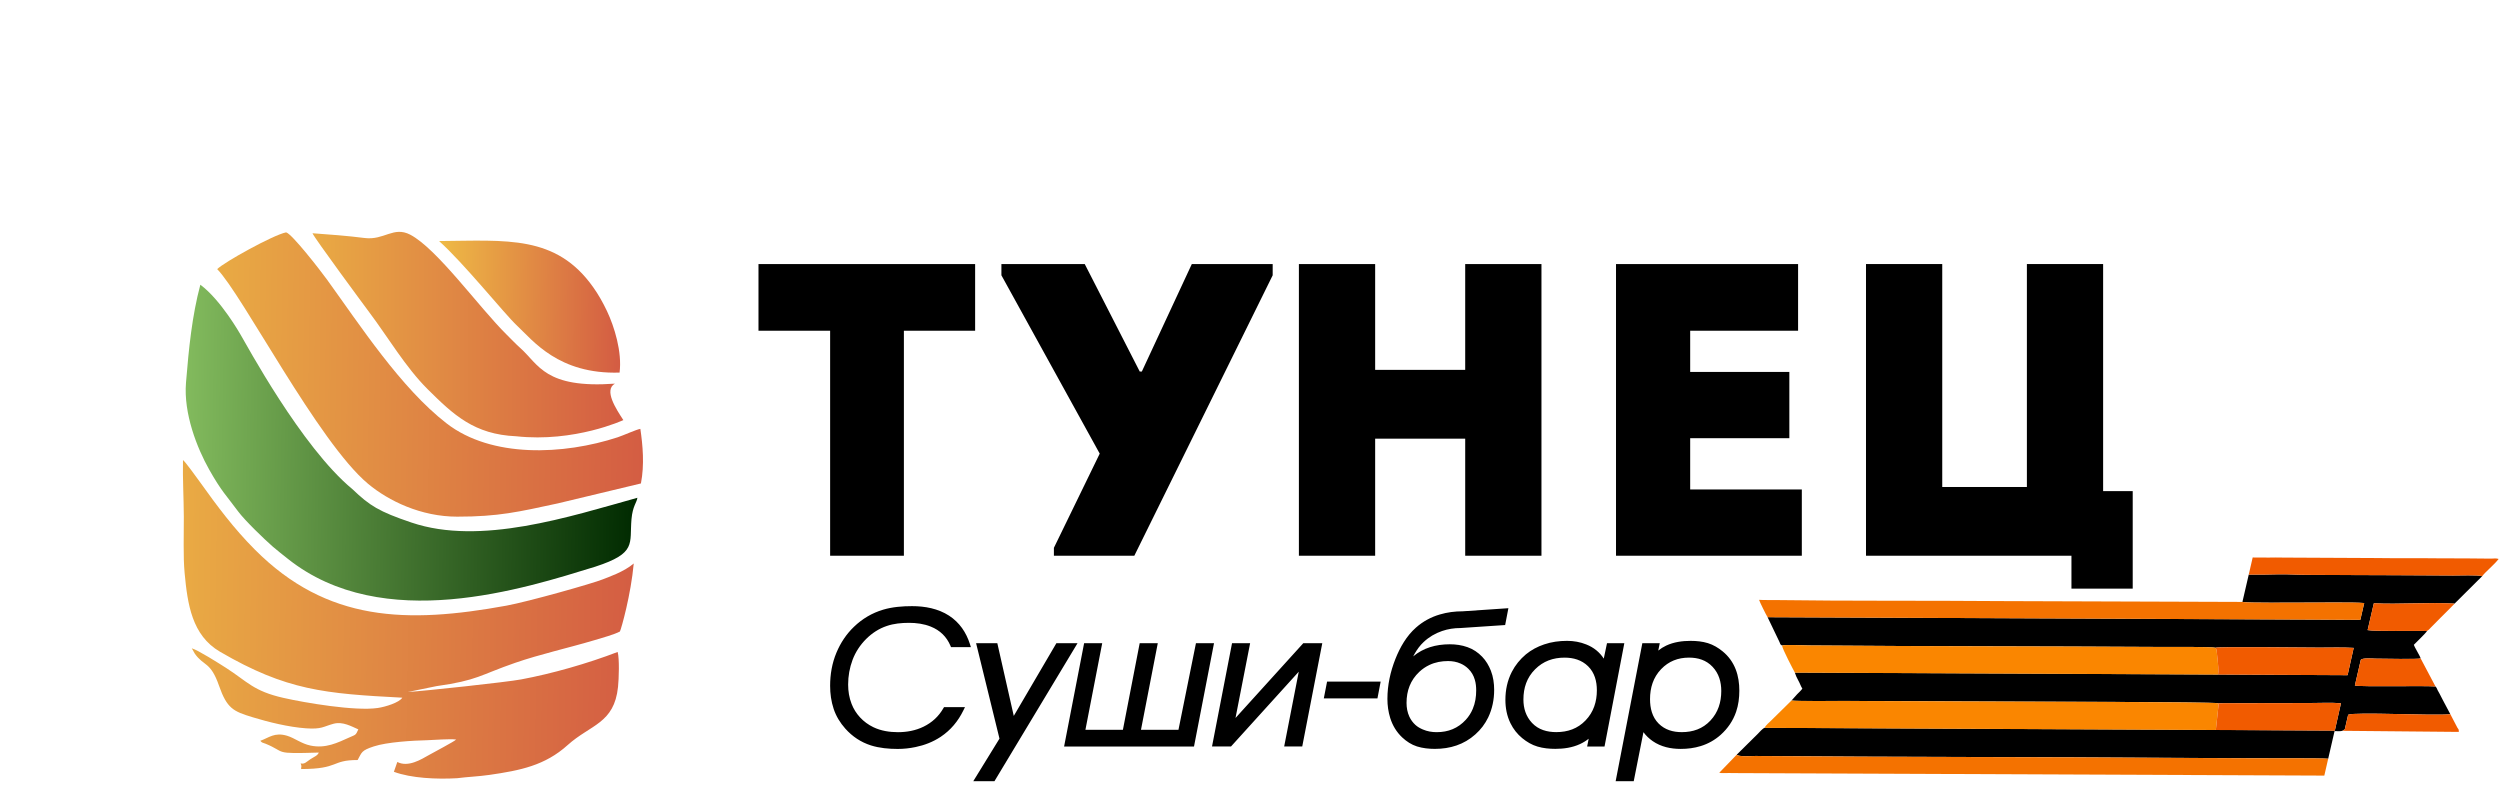 <?xml version="1.0" encoding="utf-8"?>
<!-- Generator: Adobe Illustrator 16.0.0, SVG Export Plug-In . SVG Version: 6.00 Build 0)  -->
<!DOCTYPE svg PUBLIC "-//W3C//DTD SVG 1.1//EN" "http://www.w3.org/Graphics/SVG/1.1/DTD/svg11.dtd">
<svg version="1.1" id="Слой_6" xmlns="http://www.w3.org/2000/svg" xmlns:xlink="http://www.w3.org/1999/xlink" x="0px" y="0px"
	 width="236px" height="75px" viewBox="0 0 236 75" enable-background="new 0 0 236 75" xml:space="preserve">
<g>
	<path d="M219.781,71.624l0.602-2.609c0.158,0.012,0.621,0.029,0.734-0.027l0.23-0.139l0.318-1.377
		c0.658-0.285,8.012,0.115,9.648-0.049l-0.686-1.295c-0.123-0.232-0.215-0.41-0.33-0.639c-0.078-0.154-0.109-0.182-0.186-0.336
		c-0.096-0.191-0.049-0.168-0.201-0.352c-1.262-0.088-6.871,0.057-7.611-0.088l0.555-2.41c0.102-0.227,1.184-0.131,1.377-0.129
		c0.711,0.004,4.064,0.076,4.279-0.021c-0.063-0.246-0.572-1.033-0.643-1.285c0.246-0.262,1.137-1.094,1.242-1.303
		c-1.121-0.031-4.9,0.053-5.607-0.082l0.59-2.537c2.313,0.131,5.26-0.113,7.621,0.035l2.604-2.59
		c-0.342-0.131-2.24-0.055-2.744-0.063c-0.936-0.012-1.82-0.004-2.748-0.014c-1.842-0.018-3.648-0.012-5.492-0.025
		c-1.84-0.01-3.652-0.014-5.49-0.021c-0.973-0.002-1.902-0.072-2.75-0.053c-0.904,0.021-1.844,0.043-2.813,0.029l-0.596,2.576
		c0.395,0.111,4.924,0.059,5.734,0.063c1.246,0.014,4.799-0.053,5.764,0.043l-0.367,1.584l-55.955-0.246l1.123,2.342
		c0.109,0.25,0.027,0.186,0.236,0.33c0.316-0.098,2.078-0.012,2.527-0.008c11.053,0.094,22.195,0.074,33.27,0.143
		c0.654,0.002,4.826-0.035,5.109,0.078c0.168-0.125,8.443-0.018,9.813-0.016c1.051,0.002,2.201-0.039,3.25,0.027l-0.576,2.578
		l-12.234-0.063l-39.949-0.184c0.076,0.236,0.195,0.518,0.328,0.744c0.164,0.287,0.234,0.545,0.385,0.773
		c-0.182,0.24-0.293,0.322-0.498,0.533l-0.525,0.586c0.473,0.078,4.221,0.035,5.041,0.039l15.102,0.059
		c0.838,0.004,19.826,0.033,20.098,0.158l8.734-0.02c0.916-0.004,1.986-0.057,2.893,0.023l-0.582,2.582l-11.23-0.063l-42.596-0.201
		c-0.201,0.068-0.469,0.4-0.658,0.584l-1.971,1.951c0.189,0.225,1.385,0.121,1.773,0.123c13.322,0.115,26.752,0.082,40.092,0.182
		c2.348,0.018,4.67,0.029,7.002,0.033C213.633,71.585,219.105,71.556,219.781,71.624z"/>
	<path fill="#FA8600" d="M209.174,68.913l0.244-2.242c0.004-0.279,0.072-0.08-0.059-0.285c-0.273-0.125-19.264-0.154-20.098-0.158
		l-15.104-0.059c-0.82-0.004-4.566,0.039-5.041-0.039l-1.92,1.889c-0.197,0.205-0.49,0.408-0.619,0.691L209.174,68.913z"/>
	<path fill="#FA8600" d="M209.379,63.679c0.088-0.314,0.002-1.061-0.029-1.354c-0.027-0.227-0.045-0.379-0.072-0.648
		c-0.02-0.244-0.01-0.375-0.148-0.525c-0.283-0.115-4.455-0.078-5.109-0.08c-11.072-0.068-22.217-0.049-33.268-0.143
		c-0.449-0.004-2.215-0.088-2.527,0.008c0.01,0.295,1.074,2.311,1.211,2.559L209.379,63.679z"/>
	<path fill="#F47200" d="M211.686,56.821L188.9,56.743c-7.096-0.061-14.283,0.004-21.373-0.098
		c-0.486-0.008-0.979,0.012-1.471-0.021c0.047,0.182,0.686,1.463,0.803,1.641l55.957,0.248l0.365-1.584
		c-0.965-0.096-4.518-0.031-5.762-0.041C216.607,56.882,212.076,56.937,211.686,56.821z"/>
	<path fill="#F47200" d="M219.781,71.624c-0.676-0.068-6.148-0.039-6.965-0.043c-2.332-0.004-4.654-0.02-7.004-0.033
		c-13.338-0.1-26.768-0.066-40.092-0.182c-0.389-0.002-1.582,0.102-1.773-0.123l-1.65,1.707c0.225,0.055,0.643,0.021,0.877,0.023
		c0.314,0.006,0.582,0.006,0.918,0.008l55.324,0.236L219.781,71.624z"/>
	<path fill="#F15B00" d="M234.318,54.392c0.33-0.439,1.117-1.057,1.553-1.627c-0.25-0.084-0.461-0.029-0.699-0.031
		c-0.248-0.006-0.465-0.004-0.734-0.006c-0.52-0.004-0.947-0.014-1.467-0.014c-0.98-0.006-1.934,0.002-2.883-0.01
		c-1.953-0.027-3.857,0.006-5.809-0.025l-8.697-0.043c-0.506-0.004-0.994-0.018-1.463,0c-0.258,0.006-0.459-0.006-0.732-0.008
		c-0.26,0-0.498,0.012-0.734-0.002l-0.373,1.619c0.967,0.014,1.908-0.008,2.811-0.027c0.852-0.02,1.779,0.049,2.75,0.051
		c1.84,0.008,3.652,0.016,5.49,0.025c1.844,0.012,3.652,0.004,5.494,0.023c0.928,0.01,1.811,0.002,2.746,0.012
		C232.076,54.337,233.975,54.265,234.318,54.392z"/>
	<path fill="#F15B00" d="M209.127,61.151c0.141,0.15,0.131,0.281,0.15,0.525c0.025,0.27,0.045,0.422,0.072,0.648
		c0.031,0.293,0.117,1.039,0.029,1.354l12.234,0.061l0.576-2.576c-1.049-0.068-2.199-0.023-3.25-0.027
		C217.572,61.134,209.297,61.026,209.127,61.151z"/>
	<path fill="#F15B00" d="M209.359,66.386c0.131,0.205,0.064,0.006,0.061,0.285l-0.244,2.242l11.232,0.063l0.58-2.584
		c-0.908-0.08-1.979-0.025-2.891-0.023L209.359,66.386z"/>
	<path fill="#F15B00" d="M229.111,59.565c0.184-0.119,0.186-0.143,0.344-0.307l0.953-0.963c0.43-0.436,0.883-0.861,1.305-1.314
		c-2.361-0.146-5.311,0.096-7.623-0.035l-0.586,2.537C224.211,59.62,227.99,59.534,229.111,59.565z"/>
	<path fill="#F15B00" d="M229.91,64.802l-1.402-2.648c-0.211,0.098-3.568,0.025-4.277,0.021c-0.191-0.002-1.273-0.098-1.375,0.131
		l-0.559,2.41C223.041,64.858,228.65,64.714,229.91,64.802z"/>
	<path fill="#F15B00" d="M231.314,67.423c-1.637,0.164-8.988-0.236-9.648,0.049l-0.318,1.377l-0.23,0.139l10.99,0.104
		c0.008-0.301-0.023-0.205-0.143-0.42L231.314,67.423z"/>
</g>
<polygon points="176.15,52.461 195.545,52.461 195.545,55.567 201.328,55.567 201.328,46.362 198.535,46.362 198.535,24.926 
	191.338,24.926 191.338,45.972 183.348,45.972 183.348,24.926 176.15,24.926 "/>
<path d="M169.74,24.926c-6.449,0-10.816,0-17.189,0c0,9.125,0,18.33,0,27.535c6.373,0,11.092,0,17.541,0c0-2.086,0-4.208,0-6.255
	c-4.127,0-6.486,0-10.539,0c0-1.653,0-3.226,0-4.838h9.361c0-2.085,0-4.17,0-6.255h-9.361v-3.893c4.053,0,6.1,0,10.186,0
	C169.74,29.096,169.74,26.972,169.74,24.926z"/>
<path d="M145.514,24.926c-2.4,0-4.799,0-7.199,0v9.992h-8.5v-9.992c-2.398,0-4.836,0-7.199,0v27.535c2.363,0,4.801,0,7.199,0V41.408
	h8.5v11.053c2.4,0,4.799,0,7.199,0V24.926L145.514,24.926z"/>
<polygon points="99.488,52.461 107.08,52.461 120.141,25.988 120.141,24.926 112.508,24.926 107.789,35.074 107.592,35.074 
	102.399,24.926 94.533,24.926 94.533,25.988 103.814,42.823 99.488,51.714 "/>
<path d="M78.364,31.221v21.24c2.321,0,4.642,0,6.963,0v-21.24h6.725c0-2.125,0-4.21,0-6.294H71.601c0,2.084,0,4.169,0,6.294H78.364z
	"/>
<path d="M91.652,61.092h-1.875l-0.056-0.135c-0.366-0.859-0.987-1.458-1.854-1.805c-0.652-0.264-1.363-0.356-2.063-0.356
	c-0.699,0-1.428,0.068-2.092,0.296c-0.743,0.249-1.387,0.672-1.942,1.221c-0.567,0.566-1.003,1.224-1.287,1.974
	c-0.281,0.75-0.419,1.531-0.419,2.335c0,0.622,0.097,1.24,0.326,1.824c0.184,0.477,0.451,0.901,0.799,1.277
	c0.357,0.386,0.779,0.693,1.253,0.923c0.724,0.347,1.526,0.472,2.322,0.472c0.841,0,1.665-0.151,2.423-0.521
	c0.799-0.391,1.421-0.965,1.866-1.736l0.063-0.107h1.978l-0.155,0.315c-0.495,1.014-1.197,1.86-2.136,2.486
	c-0.723,0.48-1.53,0.793-2.376,0.967c-0.552,0.117-1.115,0.178-1.68,0.178c-0.841,0-1.73-0.078-2.536-0.334
	c-0.946-0.303-1.749-0.838-2.414-1.583c-0.487-0.547-0.868-1.167-1.099-1.86c-0.235-0.706-0.335-1.441-0.335-2.182
	c0-1.074,0.179-2.137,0.597-3.131c0.386-0.921,0.93-1.748,1.652-2.439c0.789-0.762,1.711-1.307,2.764-1.619
	c0.868-0.257,1.815-0.332,2.717-0.332c1.223,0,2.459,0.227,3.5,0.9c0.985,0.643,1.614,1.576,1.97,2.687L91.652,61.092L91.652,61.092
	z M94.351,69.726l-2.207-9.005h2.004l1.552,6.862l4.021-6.862h1.996l-7.84,13.022h-1.999L94.351,69.726L94.351,69.726z
	 M102.464,68.893l1.584-8.172h-1.708l-1.89,9.752h12.263l1.889-9.752h-1.705l-1.65,8.172h-3.539l1.586-8.172h-1.708l-1.584,8.172
	H102.464L102.464,68.893z M122.603,63.407l-6.396,7.061h-1.793l1.889-9.747h1.708l-1.38,7.058l6.396-7.058h1.795l-1.891,9.747
	h-1.706L122.603,63.407L122.603,63.407z M130.334,64.345l-0.303,1.583h-5.064l0.309-1.583H130.334L130.334,64.345z M133.404,61.964
	c0.947-0.796,2.131-1.144,3.459-1.144c0.566,0,1.129,0.078,1.668,0.271c0.533,0.186,0.994,0.498,1.387,0.906
	c0.361,0.373,0.627,0.828,0.82,1.316c0.225,0.574,0.311,1.199,0.311,1.812c0,0.906-0.174,1.786-0.564,2.602
	c-0.297,0.613-0.701,1.146-1.213,1.6c-1.078,0.965-2.387,1.367-3.822,1.367c-0.566,0-1.146-0.061-1.688-0.231
	c-0.525-0.166-0.99-0.474-1.391-0.848c-0.541-0.508-0.91-1.128-1.133-1.832c-0.184-0.588-0.266-1.191-0.266-1.805
	c0-1.302,0.277-2.566,0.756-3.778c0.436-1.094,1.047-2.171,1.941-2.957c0.652-0.576,1.406-0.989,2.248-1.236
	c0.701-0.21,1.428-0.3,2.162-0.3l4.313-0.293l-0.305,1.59l-4.221,0.283c-0.592,0-1.174,0.088-1.732,0.28
	c-0.654,0.223-1.24,0.567-1.744,1.043c-0.334,0.311-0.607,0.685-0.836,1.08C133.5,61.78,133.453,61.868,133.404,61.964
	L133.404,61.964z M149.971,69.737l-0.145,0.735h1.641l1.869-9.752h-1.635l-0.305,1.453c-0.391-0.605-0.943-1.055-1.646-1.334
	c-0.578-0.234-1.191-0.342-1.818-0.342c-0.738,0-1.479,0.098-2.172,0.337c-0.627,0.213-1.207,0.519-1.715,0.938
	c-0.553,0.464-1.004,1.019-1.33,1.655c-0.422,0.823-0.605,1.717-0.605,2.636c0,0.771,0.141,1.531,0.486,2.225
	c0.266,0.542,0.637,1.009,1.102,1.393c0.43,0.352,0.912,0.642,1.447,0.796c0.543,0.161,1.119,0.215,1.678,0.215
	c0.795,0,1.602-0.115,2.324-0.449C149.445,70.106,149.717,69.938,149.971,69.737L149.971,69.737z M155.141,69.117l-0.916,4.626
	h-1.707l2.518-13.022h1.645l-0.141,0.693c0.229-0.186,0.477-0.342,0.748-0.469c0.715-0.337,1.521-0.447,2.305-0.447
	c0.547,0,1.111,0.054,1.635,0.215c0.51,0.159,0.975,0.436,1.385,0.772c0.563,0.459,0.977,1.03,1.24,1.709
	c0.246,0.635,0.34,1.324,0.34,2.005c0,0.672-0.084,1.354-0.303,1.993c-0.291,0.853-0.789,1.573-1.455,2.174
	c-0.553,0.491-1.184,0.848-1.891,1.064c-0.605,0.188-1.246,0.267-1.883,0.267c-0.941,0-1.863-0.195-2.645-0.735
	C155.67,69.723,155.379,69.442,155.141,69.117L155.141,69.117z M139.352,65.178c0-0.337-0.031-0.684-0.129-1.009
	c-0.113-0.398-0.314-0.742-0.605-1.03c-0.215-0.213-0.459-0.381-0.734-0.498c-0.377-0.169-0.777-0.237-1.188-0.237
	c-0.609,0-1.209,0.107-1.76,0.369c-0.352,0.166-0.666,0.381-0.949,0.645c-0.846,0.796-1.209,1.787-1.209,2.938
	c0,0.452,0.078,0.895,0.27,1.307c0.139,0.293,0.326,0.548,0.563,0.765c0.203,0.186,0.449,0.327,0.703,0.433
	c0.418,0.181,0.859,0.256,1.311,0.256c1.086,0,2.01-0.363,2.75-1.172c0.277-0.303,0.496-0.647,0.654-1.025
	C139.264,66.367,139.352,65.771,139.352,65.178L139.352,65.178z M150.744,65.163c0,1.079-0.307,2.054-1.066,2.843
	c-0.748,0.784-1.693,1.106-2.766,1.106c-0.863,0-1.68-0.223-2.285-0.864c-0.582-0.621-0.816-1.38-0.816-2.216
	c0-1.097,0.32-2.07,1.102-2.85c0.766-0.768,1.703-1.102,2.783-1.102c0.834,0,1.613,0.22,2.219,0.813
	C150.531,63.5,150.744,64.315,150.744,65.163L150.744,65.163z M162.488,65.229c0-0.859-0.225-1.648-0.822-2.283
	c-0.596-0.633-1.369-0.867-2.225-0.867c-1.033,0-1.914,0.34-2.633,1.09c-0.748,0.781-1.045,1.756-1.045,2.828
	c0,0.85,0.195,1.688,0.811,2.306c0.596,0.596,1.359,0.811,2.186,0.811c1.053,0,1.973-0.315,2.701-1.09
	C162.191,67.246,162.488,66.289,162.488,65.229z"/>
<linearGradient id="SVGID_1_" gradientUnits="userSpaceOnUse" x1="28.849" y1="-918.539" x2="71.409" y2="-919.281" gradientTransform="matrix(1 0 0 -1 -11.58 -860.28)">
	<stop  offset="0" style="stop-color:#E9AA44"/>
	<stop  offset="1" style="stop-color:#D45D43"/>
</linearGradient>
<path fill="url(#SVGID_1_)" d="M17.273,43.441c-0.035,1.772,0.07,3.554,0.08,5.332c0.01,1.66-0.074,3.727,0.076,5.331
	c0.276,2.926,0.685,5.871,3.335,7.417c6.288,3.666,9.902,3.959,17.214,4.34c-0.284,0.459-1.587,0.867-2.322,0.973
	c-2.138,0.313-6.861-0.491-8.895-0.953c-2.857-0.645-3.413-1.546-5.414-2.828c-0.698-0.444-2.645-1.683-3.243-1.854l0.284,0.503
	c0.86,1.222,1.481,0.713,2.292,3.041c0.747,2.132,1.342,2.41,3.153,2.96c1.512,0.464,3.415,0.933,5.049,1.05
	c1.506,0.105,1.614-0.163,2.61-0.432c0.867-0.229,1.671,0.244,2.334,0.532c-0.252,0.571-0.245,0.49-0.815,0.747
	c-1.157,0.518-2.262,1.082-3.7,0.781c-0.868-0.181-1.484-0.705-2.209-0.926c-1.188-0.354-1.711,0.187-2.528,0.475
	c0.164,0.207,0.211,0.163,0.515,0.285c1.966,0.809,0.623,0.968,5.007,0.826c-0.122,0.3-0.425,0.386-0.813,0.64
	c-0.331,0.22-0.55,0.495-0.902,0.378c0.115,0.389,0.066,0.127,0.041,0.538c3.634-0.003,2.809-0.855,5.34-0.851
	c0.408-0.739,0.335-0.891,1.516-1.282c1.262-0.417,3.694-0.557,5.053-0.588c0.676-0.022,2.177-0.145,2.732-0.063
	c-0.227,0.217-2.134,1.209-2.576,1.465c-0.704,0.398-1.958,1.188-2.979,0.652l-0.324,0.928c1.624,0.608,4.054,0.716,5.968,0.605
	c0.961-0.127,2.017-0.163,3.053-0.313c2.923-0.422,5.243-0.889,7.379-2.813c2.162-1.946,4.401-2.024,4.759-5.495
	c0.08-0.767,0.142-2.643-0.034-3.297c-2.871,1.102-6.216,2.052-9.114,2.592c-1.342,0.254-9.231,1.104-10.695,1.187l2.7-0.552
	c3.9-0.547,4.094-1.046,7.438-2.203c2.345-0.811,5.057-1.414,7.499-2.142c0.651-0.193,1.889-0.54,2.384-0.813
	c0.129-0.249,1.042-3.492,1.305-6.423c-0.924,0.798-2.407,1.289-2.916,1.497c-0.915,0.376-7.021,2.104-9.118,2.488
	c-9.37,1.707-16.912,1.554-23.738-5.3c-1.998-2.005-3.547-4.091-5.202-6.406C18.734,45.303,17.342,43.376,17.273,43.441z"/>
<linearGradient id="SVGID_2_" gradientUnits="userSpaceOnUse" x1="29.11" y1="-901.865" x2="71.748" y2="-902.609" gradientTransform="matrix(1 0 0 -1 -11.58 -860.28)">
	<stop  offset="0" style="stop-color:#82BA5D"/>
	<stop  offset="1" style="stop-color:#002A00"/>
</linearGradient>
<path fill="url(#SVGID_2_)" d="M18.912,26.877c-0.788,2.964-1.086,5.968-1.354,9.245c-0.24,2.911,1.039,6.169,2.195,8.217
	c1.149,2.038,1.585,2.395,2.725,3.938c0.635,0.854,2.468,2.623,3.269,3.321c0.523,0.449,0.917,0.75,1.428,1.158
	c8.994,7.15,22.361,2.786,29.019,0.739c3.94-1.284,3.216-2.158,3.418-4.488c0.111-1.248,0.503-1.565,0.557-2.016
	c-6.408,1.781-14.801,4.546-21.321,2.34c-3.087-1.043-3.941-1.59-5.571-3.146c-4.819-3.961-10.09-13.809-10.602-14.651
	C22.674,31.538,20.86,28.32,18.912,26.877z"/>
<linearGradient id="SVGID_3_" gradientUnits="userSpaceOnUse" x1="32.087" y1="-895.381" x2="72.281" y2="-896.083" gradientTransform="matrix(1 0 0 -1 -11.58 -860.28)">
	<stop  offset="0" style="stop-color:#E9AA44"/>
	<stop  offset="1" style="stop-color:#D45D43"/>
</linearGradient>
<path fill="url(#SVGID_3_)" d="M20.503,25.405c2.38,2.426,9.54,16.334,14.234,20.259c1.955,1.633,5.013,3.109,8.42,3.109
	c3.925,0,5.799-0.455,9.492-1.251l7.854-1.884c0.345-1.777,0.173-3.598-0.053-5.152c-0.335,0.04-1.61,0.62-2.133,0.791
	c-5.114,1.676-11.908,1.983-16.159-1.309c-4.324-3.347-8.167-9.259-11.287-13.572c-0.621-0.858-3.335-4.358-3.866-4.461
	C25.803,22.174,21.153,24.749,20.503,25.405z"/>
<linearGradient id="SVGID_4_" gradientUnits="userSpaceOnUse" x1="41.079" y1="-891.868" x2="70.424" y2="-891.868" gradientTransform="matrix(1 0 0 -1 -11.58 -860.28)">
	<stop  offset="0" style="stop-color:#E9AA44"/>
	<stop  offset="1" style="stop-color:#D45D43"/>
</linearGradient>
<path fill="url(#SVGID_4_)" d="M29.499,22.018c0.132,0.396,5.021,7.007,5.355,7.453c1.771,2.357,3.435,5.203,5.516,7.27
	c2.443,2.425,4.401,4.271,8.353,4.442c5.525,0.604,10.121-1.526,10.121-1.526c-0.681-1.047-1.867-2.835-0.796-3.441
	c-6.614,0.479-7.182-1.807-8.931-3.363c-0.454-0.403-0.885-0.868-1.307-1.281c-2.583-2.552-6.548-8.093-9.083-9.418
	c-1.583-0.827-2.459,0.548-4.312,0.313C32.841,22.264,31.102,22.134,29.499,22.018z"/>
<linearGradient id="SVGID_5_" gradientUnits="userSpaceOnUse" x1="53.198" y1="-889.049" x2="69.95" y2="-889.342" gradientTransform="matrix(1 0 0 -1 -11.58 -860.28)">
	<stop  offset="0" style="stop-color:#EEB945"/>
	<stop  offset="1" style="stop-color:#D45D43"/>
</linearGradient>
<path fill="url(#SVGID_5_)" d="M58.488,35.172c0.248-1.958-0.495-4.337-1.188-5.803c-0.384-0.81-0.815-1.57-1.29-2.238
	c-3.508-4.973-8.176-4.425-14.563-4.376c2.327,2.074,6.21,6.916,7.356,7.982C50.303,32.135,52.719,35.353,58.488,35.172z"/>
</svg>
